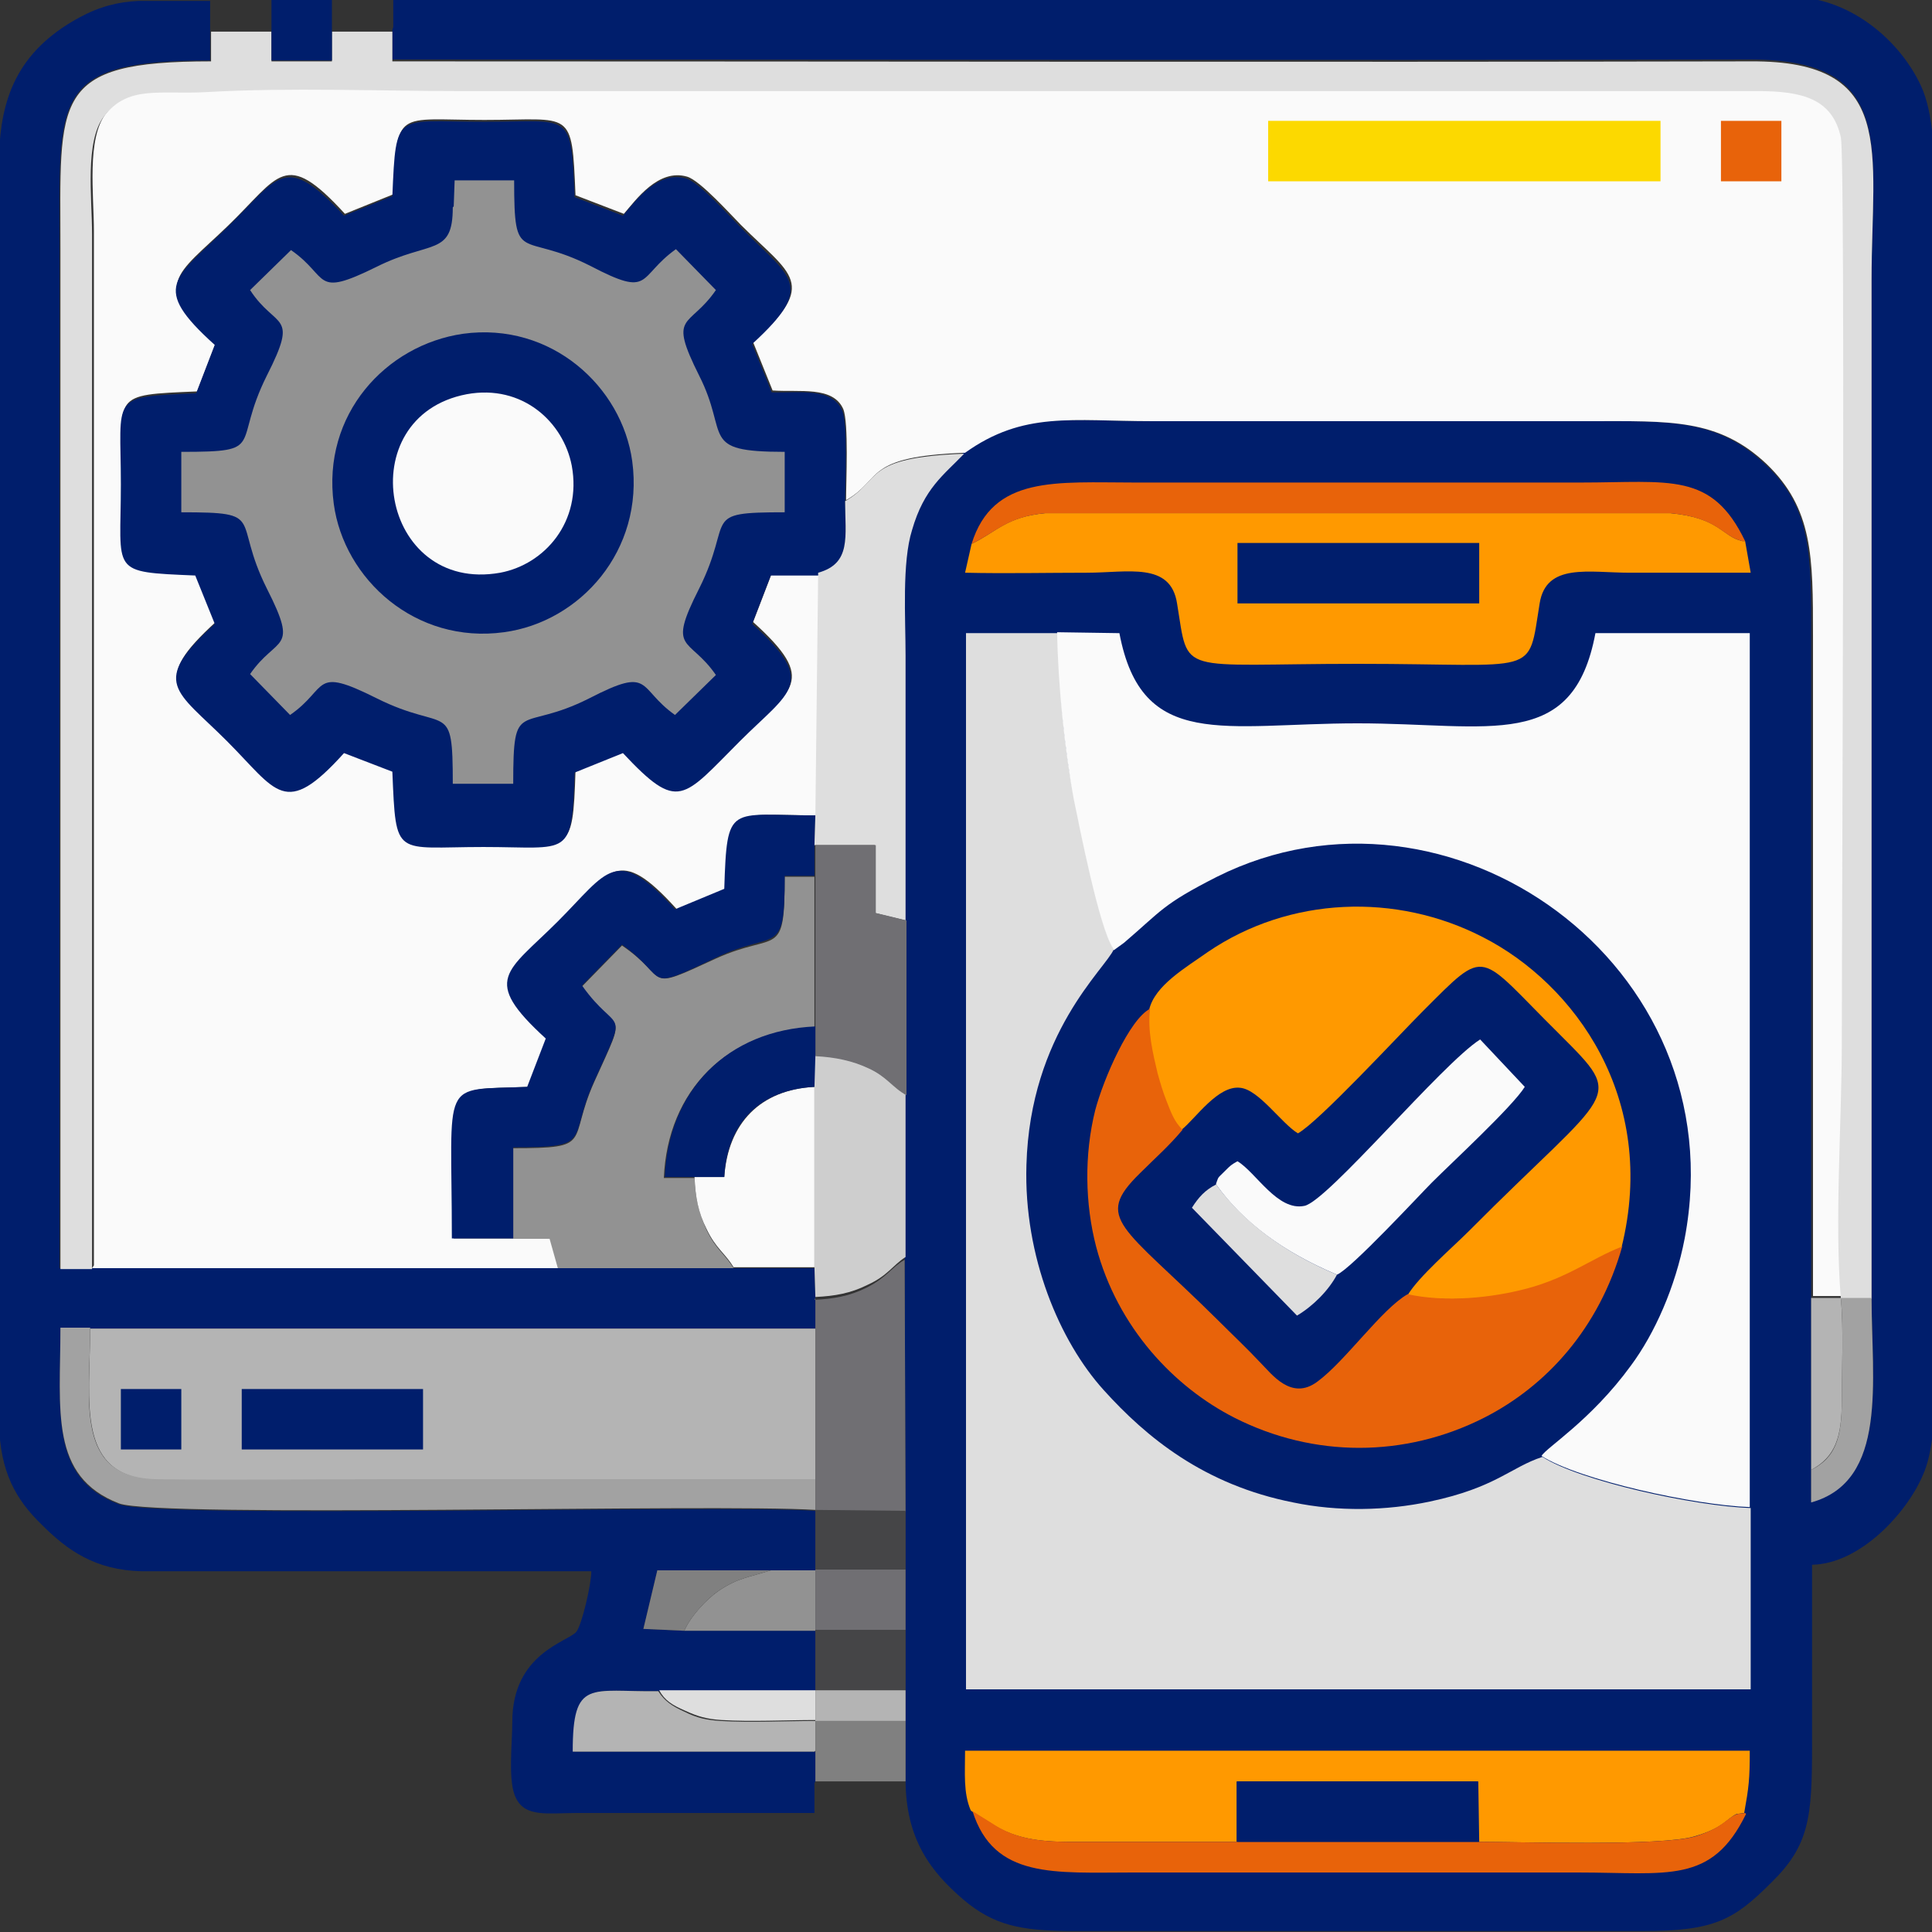 <?xml version="1.0" encoding="UTF-8"?> <svg xmlns="http://www.w3.org/2000/svg" xmlns:xlink="http://www.w3.org/1999/xlink" xmlns:xodm="http://www.corel.com/coreldraw/odm/2003" xml:space="preserve" width="13.014mm" height="13.014mm" version="1.1" style="shape-rendering:geometricPrecision; text-rendering:geometricPrecision; image-rendering:optimizeQuality; fill-rule:evenodd; clip-rule:evenodd" viewBox="0 0 20.78 20.78"><rect x="0" y="0" width="20.78" height="20.78" fill="#333333" stroke="none"/> <defs> <style type="text/css"> .fil0 {fill:#001E6C} .fil12 {fill:#454547} .fil9 {fill:#706F73} .fil11 {fill:gray} .fil3 {fill:#929292} .fil7 {fill:#A2A2A2} .fil4 {fill:#B4B4B4} .fil10 {fill:#CECECE} .fil2 {fill:#DEDEDE} .fil6 {fill:#E8630A} .fil1 {fill:#FAFAFA} .fil8 {fill:#FCD900} .fil5 {fill:#FF9900} </style> </defs> <g id="Layer_x0020_1">  <g id="_2029614463152"> <path class="fil0" d="M4.22 0.32l0 0.32c4.87,0 9.74,0.01 14.61,-0 1.58,-0 1.3,0.96 1.3,2.35l0 10.96c0,0.9 0.18,1.97 -0.65,2.2l0 -0.35 -0 -1.86 -0 -7.1c0,-0.86 0.01,-1.38 -0.5,-1.85 -0.52,-0.49 -1.04,-0.46 -1.9,-0.46l-4.71 0c-0.86,0 -1.38,-0.11 -2.01,0.34 -0.22,0.23 -0.43,0.38 -0.56,0.82 -0.11,0.36 -0.07,0.95 -0.07,1.35 0,0.95 -0,1.9 0,2.85l-0 1.88 -0 1.75 0.01 2.71 -0 0.63 0 0.65 0 0.65 0 0.33 -0 0.65c0,0.64 0.27,0.99 0.62,1.29 0.34,0.29 0.64,0.33 1.11,0.34l0.47 0 5.73 0c0.77,-0 0.98,-0.12 1.38,-0.52 0.41,-0.4 0.44,-0.7 0.44,-1.47 0,-0.65 0,-1.3 0,-1.95 0.52,-0.01 1.02,-0.56 1.19,-0.96 0.06,-0.13 0.09,-0.29 0.11,-0.47l0 -1.58 0 -10.84 0 -1.49c-0.02,-0.22 -0.06,-0.42 -0.13,-0.57 -0.21,-0.45 -0.67,-0.86 -1.21,-0.94 -0.02,-0 -0.1,-0.01 -0.22,-0.01l-15 0 0 0.32z"></path> <path class="fil1" d="M0.99 13.64l5.02 0 -0.09 -0.32 -0.39 -0 -0.65 -0c0,-1.75 -0.14,-1.59 0.81,-1.63l0.2 -0.52c-0.7,-0.64 -0.42,-0.71 0.13,-1.26 0.54,-0.54 0.62,-0.84 1.26,-0.13l0.53 -0.22c0.03,-0.92 0.05,-0.79 0.98,-0.79l0.03 -2.6 -0.52 0 -0.2 0.52c0.71,0.64 0.41,0.72 -0.13,1.26 -0.62,0.62 -0.66,0.78 -1.26,0.13l-0.52 0.21c-0.03,0.93 -0.05,0.8 -0.98,0.8 -0.96,0 -0.94,0.13 -0.98,-0.81l-0.52 -0.2c-0.64,0.71 -0.72,0.41 -1.26,-0.13 -0.55,-0.55 -0.83,-0.62 -0.13,-1.26l-0.21 -0.52c-0.93,-0.04 -0.8,-0.03 -0.8,-0.98 0,-0.96 -0.13,-0.94 0.81,-0.98l0.2 -0.52c-0.7,-0.64 -0.43,-0.72 0.13,-1.26 0.56,-0.54 0.61,-0.84 1.26,-0.13l0.52 -0.21c0.04,-0.93 0.03,-0.8 0.98,-0.8 0.95,0 0.94,-0.13 0.98,0.81l0.52 0.2c0.13,-0.15 0.37,-0.49 0.68,-0.4 0.14,0.04 0.47,0.41 0.58,0.52 0.54,0.54 0.84,0.62 0.13,1.26l0.21 0.52c0.29,0.02 0.65,-0.05 0.76,0.2 0.06,0.15 0.03,0.78 0.03,0.98 0.4,-0.23 0.18,-0.47 1.28,-0.51 0.63,-0.45 1.15,-0.34 2.01,-0.34l4.71 0c0.86,0 1.38,-0.03 1.9,0.46 0.5,0.48 0.5,1 0.5,1.85l0 7.1 0.32 0c-0.06,-0.83 0.01,-1.89 0.01,-2.76 0,-1.32 0.04,-9.49 -0.01,-9.73 -0.09,-0.42 -0.41,-0.51 -0.89,-0.5l-13.92 0c-0.89,0 -1.88,-0.04 -2.76,0.01 -0.51,0.03 -0.85,-0.07 -1.11,0.26 -0.21,0.27 -0.13,0.87 -0.13,1.27 0,3.71 0,7.41 0,11.12z"></path> <path class="fil0" d="M8.8 6.17c0.36,-0.11 0.29,-0.39 0.29,-0.77 0,-0.2 0.03,-0.83 -0.03,-0.98 -0.11,-0.26 -0.47,-0.19 -0.76,-0.2l-0.21 -0.52c0.7,-0.64 0.41,-0.71 -0.13,-1.26 -0.12,-0.12 -0.44,-0.48 -0.58,-0.52 -0.31,-0.09 -0.55,0.25 -0.68,0.4l-0.52 -0.2c-0.04,-0.94 -0.03,-0.81 -0.98,-0.81 -0.95,0 -0.94,-0.13 -0.98,0.8l-0.52 0.21c-0.65,-0.7 -0.7,-0.41 -1.26,0.13 -0.56,0.55 -0.83,0.63 -0.13,1.26l-0.2 0.52c-0.94,0.04 -0.81,0.02 -0.81,0.98 0,0.96 -0.13,0.94 0.8,0.98l0.21 0.52c-0.7,0.64 -0.42,0.71 0.13,1.26 0.54,0.54 0.62,0.84 1.26,0.13l0.52 0.2c0.04,0.94 0.02,0.81 0.98,0.81 0.93,0 0.95,0.13 0.98,-0.8l0.52 -0.21c0.6,0.64 0.64,0.49 1.26,-0.13 0.54,-0.54 0.84,-0.62 0.13,-1.26l0.2 -0.52 0.52 -0z"></path> <path class="fil0" d="M11.98 10.22c-0.09,0.21 -0.9,0.9 -0.94,2.32 -0.03,0.99 0.36,1.89 0.83,2.42 0.46,0.51 1.08,1.02 2.04,1.21 0.47,0.09 0.99,0.09 1.47,-0.01 0.71,-0.16 0.87,-0.37 1.21,-0.48 0.05,-0.08 0.53,-0.37 0.96,-0.97 0.26,-0.36 0.48,-0.85 0.58,-1.37 0.55,-2.97 -2.56,-5.13 -5.03,-3.89 -0.59,0.3 -0.59,0.35 -1,0.71l-0.11 0.08z"></path> <path class="fil2" d="M18.83 16.22c-0.6,-0.02 -1.84,-0.29 -2.24,-0.55 -0.34,0.11 -0.5,0.33 -1.21,0.48 -0.47,0.1 -0.99,0.11 -1.47,0.01 -0.96,-0.19 -1.58,-0.7 -2.04,-1.21 -0.47,-0.52 -0.86,-1.43 -0.83,-2.42 0.04,-1.42 0.85,-2.11 0.94,-2.32 -0.15,-0.24 -0.35,-1.25 -0.42,-1.6 -0.11,-0.54 -0.17,-1.23 -0.18,-1.8l-0.99 -0 0 11.36 8.44 0 -0 -1.97z"></path> <path class="fil0" d="M8.77 19.16l0 -0.32 -2.6 0c0,-0.79 0.19,-0.64 0.92,-0.65l1.68 0 0 -0.65 -1.41 0 -0.44 -0.02 0.15 -0.63 1.22 -0 0.48 0 0 -0.64c-1.09,-0.07 -7.06,0.09 -7.49,-0.07 -0.75,-0.28 -0.63,-0.99 -0.63,-1.89l0.32 0 7.8 0 -0 -0.33 -0.01 -0.32 -0.87 -0 -1.89 0 -5.02 0 -0.34 0 0 -10.96c0,-1.64 -0.1,-2.03 1.62,-2.03l0 -0.32 0 -0.32 -0.77 0c-0.22,0.01 -0.42,0.06 -0.64,0.18 -0.68,0.37 -0.84,0.89 -0.86,1.47l0 0.83 0 12.82c0.01,0.52 0.18,0.82 0.46,1.09 0.27,0.27 0.57,0.49 1.08,0.5l4.83 -0c-0,0.14 -0.1,0.57 -0.16,0.65 -0.09,0.11 -0.69,0.23 -0.69,0.97 -0,0.24 -0.05,0.65 0.04,0.82 0.1,0.21 0.35,0.16 0.65,0.16l2.56 0 0 -0.32z"></path> <path class="fil3" d="M4.87 2.23c0,0.53 -0.24,0.35 -0.82,0.64 -0.69,0.34 -0.5,0.11 -0.92,-0.18l-0.44 0.43c0.28,0.43 0.53,0.23 0.18,0.92 -0.38,0.76 0.01,0.82 -0.92,0.82l-0 0.65c0.93,0 0.54,0.06 0.92,0.82 0.35,0.69 0.11,0.5 -0.18,0.92l0.43 0.44c0.42,-0.29 0.23,-0.53 0.93,-0.18 0.76,0.38 0.82,0 0.82,0.92l0.65 0c0,-0.94 0.07,-0.54 0.82,-0.92 0.68,-0.35 0.51,-0.11 0.92,0.18l0.44 -0.43c-0.29,-0.42 -0.53,-0.24 -0.18,-0.93 0.38,-0.76 -0,-0.82 0.92,-0.82l0 -0.65c-0.93,0 -0.59,-0.17 -0.92,-0.82 -0.34,-0.68 -0.11,-0.5 0.18,-0.92l-0.43 -0.44c-0.42,0.3 -0.25,0.53 -0.92,0.18 -0.75,-0.38 -0.82,0.01 -0.82,-0.92l-0.64 0 -0.01 0.28z"></path> <path class="fil1" d="M11.98 10.22l0.11 -0.08c0.41,-0.35 0.41,-0.41 1,-0.71 2.48,-1.24 5.59,0.93 5.03,3.89 -0.1,0.52 -0.32,1.02 -0.58,1.37 -0.43,0.59 -0.91,0.88 -0.96,0.97 0.41,0.26 1.65,0.53 2.24,0.55l-0 -9.4 -1.66 0c-0.24,1.28 -1.13,0.97 -2.56,0.97 -1.43,0 -2.32,0.3 -2.56,-0.97l-0.67 -0.01c0.01,0.57 0.08,1.26 0.18,1.8 0.07,0.34 0.27,1.36 0.42,1.6z"></path> <path class="fil2" d="M0.99 13.64c0,-3.71 0,-7.41 0,-11.12 0,-0.4 -0.08,-1 0.13,-1.27 0.26,-0.34 0.6,-0.23 1.11,-0.26 0.88,-0.05 1.87,-0.01 2.76,-0.01l13.92 -0c0.47,-0 0.8,0.08 0.89,0.5 0.05,0.24 0.01,8.41 0.01,9.73 0,0.86 -0.08,1.93 -0.01,2.76l0.33 0 -0 -10.96c0,-1.39 0.28,-2.36 -1.3,-2.35 -4.87,0.01 -9.74,0 -14.61,0l0 -0.32 -0.65 0 0 0.32 -0.65 0 0 -0.32 -0.65 0 0 0.32c-1.73,0 -1.62,0.39 -1.62,2.03l0 10.96 0.34 -0z"></path> <path class="fil4" d="M8.77 15.92l-0 -1.63 -7.8 0c0,0.78 -0.17,1.61 0.73,1.63 0.78,0.01 1.57,-0 2.36,-0 1.57,0 3.14,0 4.71,0z"></path> <path class="fil0" d="M12.72 12.15c-0.13,0.17 -0.3,0.31 -0.46,0.47 -0.5,0.49 -0.19,0.55 0.83,1.57 0.17,0.17 0.3,0.3 0.47,0.47 0.12,0.12 0.33,0.41 0.61,0.2 0.3,-0.22 0.69,-0.77 0.97,-0.94 0.12,-0.19 0.48,-0.5 0.66,-0.69 1.56,-1.56 1.71,-1.38 0.97,-2.12 -0.88,-0.88 -0.76,-0.95 -1.47,-0.24 -0.25,0.25 -1.12,1.18 -1.34,1.31 -0.18,-0.11 -0.41,-0.47 -0.62,-0.49 -0.24,-0.02 -0.48,0.34 -0.63,0.45z"></path> <path class="fil5" d="M10.45 5.85l-0.07 0.31c0.44,0.01 0.88,0 1.31,0 0.44,0 0.9,-0.12 0.97,0.33 0.13,0.79 -0.02,0.65 1.95,0.65 1.96,0 1.82,0.15 1.95,-0.65 0.07,-0.44 0.53,-0.33 0.97,-0.33 0.43,0 0.87,0 1.3,-0l-0.06 -0.34c-0.01,0 -0.02,-0 -0.03,-0 -0.22,-0.05 -0.24,-0.25 -0.77,-0.3l-6.73 0c-0.42,0.04 -0.52,0.2 -0.79,0.33z"></path> <path class="fil5" d="M12.36 10.85c-0.03,0.23 0.03,0.48 0.08,0.69 0.03,0.11 0.06,0.2 0.1,0.31 0.04,0.1 0.08,0.22 0.17,0.3 0.15,-0.12 0.39,-0.48 0.63,-0.45 0.2,0.02 0.44,0.38 0.62,0.49 0.22,-0.12 1.09,-1.06 1.34,-1.31 0.71,-0.71 0.58,-0.64 1.47,0.24 0.73,0.73 0.58,0.56 -0.97,2.12 -0.18,0.18 -0.54,0.49 -0.66,0.69 0.41,0.08 0.9,0.04 1.28,-0.06 0.45,-0.12 0.7,-0.32 1.02,-0.45 0.4,-1.61 -0.51,-2.84 -1.49,-3.34 -0.93,-0.48 -2.08,-0.44 -2.96,0.16 -0.24,0.17 -0.57,0.36 -0.63,0.62z"></path> <path class="fil0" d="M4.98 3.59c-0.83,0.12 -1.52,0.87 -1.39,1.83 0.11,0.81 0.88,1.51 1.83,1.38 0.82,-0.11 1.51,-0.88 1.38,-1.84 -0.11,-0.8 -0.87,-1.5 -1.82,-1.37z"></path> <path class="fil6" d="M17.44 13.41c-0.33,0.13 -0.57,0.33 -1.02,0.45 -0.38,0.1 -0.87,0.15 -1.28,0.06 -0.28,0.16 -0.67,0.72 -0.97,0.94 -0.28,0.21 -0.49,-0.08 -0.61,-0.2 -0.16,-0.17 -0.3,-0.3 -0.47,-0.47 -1.02,-1.01 -1.33,-1.08 -0.83,-1.57 0.16,-0.16 0.32,-0.3 0.46,-0.47 -0.09,-0.08 -0.13,-0.2 -0.17,-0.3 -0.04,-0.1 -0.07,-0.2 -0.1,-0.31 -0.05,-0.21 -0.11,-0.46 -0.08,-0.69 -0.22,0.11 -0.5,0.75 -0.59,1.09 -0.12,0.48 -0.11,1.01 0.01,1.47 0.23,0.87 0.84,1.51 1.49,1.84 0.85,0.43 1.83,0.43 2.68,-0 0.67,-0.34 1.24,-0.96 1.49,-1.85z"></path> <path class="fil5" d="M10.45 19.48l0.24 0.15c0.32,0.2 0.68,0.18 1.03,0.18 0.53,-0 1.06,0 1.58,-0l0 -0.65 2.59 0 0.01 0.65c0.43,0 1.98,0.05 2.33,-0.06 0.31,-0.09 0.34,-0.19 0.45,-0.24l0.08 -0.01c0.05,-0.28 0.06,-0.36 0.06,-0.67l-8.44 0c-0,0.24 -0.02,0.45 0.06,0.64z"></path> <path class="fil3" d="M5.52 13.32l0.39 0 0.09 0.32 1.89 -0c-0.09,-0.15 -0.19,-0.2 -0.29,-0.41 -0.08,-0.18 -0.12,-0.33 -0.13,-0.56l-0.33 -0c0.04,-0.94 0.68,-1.58 1.62,-1.62l0 -1.62 -0.32 0c0,0.9 -0.08,0.58 -0.74,0.88 -0.8,0.37 -0.48,0.22 -1.01,-0.14l-0.43 0.44c0.39,0.55 0.51,0.19 0.13,1.03 -0.29,0.65 0.01,0.71 -0.87,0.71l0 0.98z"></path> <path class="fil0" d="M5.52 13.32l0 -0.98c0.88,0 0.58,-0.07 0.87,-0.71 0.38,-0.84 0.26,-0.48 -0.13,-1.03l0.43 -0.44c0.52,0.37 0.21,0.52 1.01,0.14 0.65,-0.31 0.74,0.01 0.74,-0.88l0.32 0 0 -0.32 0.01 -0.33c-0.93,0 -0.95,-0.14 -0.98,0.79l-0.53 0.22c-0.64,-0.7 -0.72,-0.41 -1.26,0.13 -0.55,0.55 -0.83,0.62 -0.13,1.26l-0.2 0.52c-0.95,0.04 -0.81,-0.12 -0.81,1.63l0.65 0z"></path> <path class="fil2" d="M9.09 5.39c0,0.38 0.07,0.67 -0.29,0.77l-0.03 2.6 -0.01 0.33 0.65 0 0 0.73 0.33 0.08c-0,-0.95 0,-1.9 0,-2.85 0,-0.4 -0.04,-1 0.07,-1.35 0.13,-0.45 0.34,-0.59 0.56,-0.82 -1.1,0.04 -0.88,0.28 -1.28,0.51z"></path> <path class="fil1" d="M5.02 4.24c-1.26,0.24 -0.93,2.15 0.36,1.92 0.48,-0.09 0.88,-0.55 0.77,-1.15 -0.09,-0.47 -0.53,-0.88 -1.13,-0.77z"></path> <path class="fil7" d="M8.77 16.24l0 -0.33c-1.57,0 -3.14,0 -4.71,0 -0.78,0 -1.58,0.01 -2.36,0 -0.91,-0.01 -0.73,-0.84 -0.73,-1.63l-0.32 0c0,0.89 -0.12,1.6 0.63,1.89 0.43,0.16 6.4,-0 7.49,0.07z"></path> <polygon class="fil8" points="13.64,1.95 17.86,1.95 17.86,1.3 13.64,1.3 "></polygon> <path class="fil6" d="M10.45 5.85c0.27,-0.13 0.38,-0.29 0.79,-0.33l6.73 0c0.52,0.05 0.55,0.25 0.77,0.3 0,0 0.02,0 0.03,0 -0.36,-0.75 -0.81,-0.63 -1.77,-0.63 -1.6,0 -3.19,0 -4.79,0 -0.85,0 -1.53,-0.08 -1.76,0.66z"></path> <path class="fil1" d="M13.08 12.74c0.29,0.41 0.73,0.73 1.3,0.97 0.15,-0.06 0.9,-0.87 1.02,-0.99 0.22,-0.22 0.87,-0.82 1,-1.03l-0.48 -0.51c-0.41,0.26 -1.64,1.74 -1.89,1.79 -0.29,0.06 -0.52,-0.36 -0.72,-0.48 -0.07,0.04 -0.07,0.04 -0.14,0.11 -0.08,0.08 -0.06,0.05 -0.09,0.13z"></path> <path class="fil6" d="M18.77 19.5l-0.08 0.01c-0.12,0.04 -0.14,0.14 -0.45,0.24 -0.36,0.11 -1.91,0.06 -2.33,0.06l-2.6 0c-0.53,0 -1.06,-0 -1.58,0 -0.35,0 -0.72,0.02 -1.03,-0.18l-0.24 -0.15c0.23,0.73 0.88,0.66 1.72,0.66l4.79 0c0.97,0 1.44,0.13 1.81,-0.63z"></path> <path class="fil9" d="M8.77 13.96l0 0.33 0 1.63 -0 0.33 0.97 0.01 -0.01 -2.71c-0.14,0.08 -0.19,0.19 -0.41,0.3 -0.18,0.09 -0.35,0.12 -0.56,0.13z"></path> <path class="fil10" d="M8.76 11.69l0 1.94 0.01 0.32c0.21,-0.01 0.38,-0.04 0.56,-0.13 0.22,-0.1 0.27,-0.21 0.41,-0.3l0 -1.75c-0.14,-0.09 -0.21,-0.2 -0.41,-0.29 -0.17,-0.08 -0.36,-0.12 -0.57,-0.13l-0.01 0.33z"></path> <path class="fil9" d="M8.77 9.42l-0 1.62 0 0.32c0.21,0.01 0.4,0.05 0.57,0.13 0.2,0.09 0.26,0.21 0.41,0.29l0 -1.88 -0.33 -0.08 -0 -0.73 -0.65 0 -0 0.32z"></path> <path class="fil1" d="M7.47 12.66c0.01,0.22 0.04,0.38 0.13,0.56 0.1,0.21 0.2,0.26 0.29,0.41l0.87 0 -0 -1.94c-0.58,0.03 -0.93,0.39 -0.97,0.97l-0.32 0z"></path> <polygon class="fil0" points="13.31,6.49 15.91,6.49 15.91,5.84 13.31,5.84 "></polygon> <polygon class="fil0" points="13.31,19.81 15.91,19.81 15.9,19.16 13.31,19.16 "></polygon> <path class="fil0" d="M7.47 12.66l0.32 0c0.03,-0.58 0.38,-0.94 0.97,-0.97l0.01 -0.33 -0 -0.32c-0.94,0.04 -1.58,0.68 -1.62,1.62l0.33 0z"></path> <polygon class="fil0" points="2.6,15.59 4.55,15.59 4.55,14.94 2.68,14.94 2.6,14.94 "></polygon> <path class="fil4" d="M8.77 18.83l0 -0.32c-0.32,0 -0.7,0.02 -1.02,-0 -0.15,-0.01 -0.25,-0.03 -0.39,-0.1 -0.13,-0.06 -0.21,-0.11 -0.28,-0.22 -0.73,0.01 -0.92,-0.14 -0.92,0.65l2.6 0z"></path> <path class="fil7" d="M19.48 15.81l-0 0.35c0.83,-0.23 0.65,-1.31 0.65,-2.2l-0.33 -0c0.03,0.34 0.01,0.75 0.01,1.1 0,0.41 -0.07,0.62 -0.33,0.75z"></path> <path class="fil3" d="M7.36 17.54l1.41 -0 0 -0.65 -0.48 -0c-0.25,0.08 -0.35,0.08 -0.56,0.22 -0.13,0.09 -0.3,0.27 -0.37,0.43z"></path> <path class="fil2" d="M14.38 13.71c-0.57,-0.24 -1,-0.56 -1.3,-0.97 -0.12,0.06 -0.19,0.14 -0.26,0.25l1.13 1.16c0.17,-0.1 0.34,-0.27 0.43,-0.44z"></path> <polygon class="fil9" points="8.77,17.53 9.74,17.53 9.74,16.88 8.77,16.88 "></polygon> <polygon class="fil11" points="8.77,18.83 8.77,19.16 9.74,19.16 9.74,18.51 8.77,18.51 "></polygon> <polygon class="fil12" points="8.77,18.18 9.74,18.18 9.74,17.53 8.77,17.53 "></polygon> <polygon class="fil12" points="8.77,16.88 9.74,16.88 9.74,16.25 8.77,16.24 "></polygon> <path class="fil4" d="M19.48 15.81c0.26,-0.14 0.33,-0.35 0.33,-0.75 -0,-0.35 0.02,-0.75 -0.01,-1.1l-0.32 -0 0 1.86z"></path> <path class="fil2" d="M8.77 18.51l-0 -0.33 -1.68 -0c0.06,0.11 0.14,0.16 0.28,0.22 0.13,0.06 0.23,0.09 0.39,0.1 0.32,0.02 0.69,0 1.02,0z"></path> <path class="fil11" d="M7.36 17.54c0.07,-0.16 0.25,-0.35 0.37,-0.43 0.21,-0.14 0.31,-0.14 0.56,-0.22l-1.22 0 -0.15 0.63 0.44 0.02z"></path> <polygon class="fil0" points="2.92,0.32 2.92,0.65 3.57,0.65 3.57,0.32 3.57,0 2.92,0 "></polygon> <polygon class="fil0" points="1.3,15.59 1.95,15.59 1.95,14.94 1.3,14.94 "></polygon> <polygon class="fil6" points="18.51,1.95 19.16,1.95 19.16,1.3 18.51,1.3 "></polygon> <polygon class="fil4" points="8.77,18.51 9.74,18.51 9.74,18.18 8.77,18.18 "></polygon> </g> </g> </svg> 